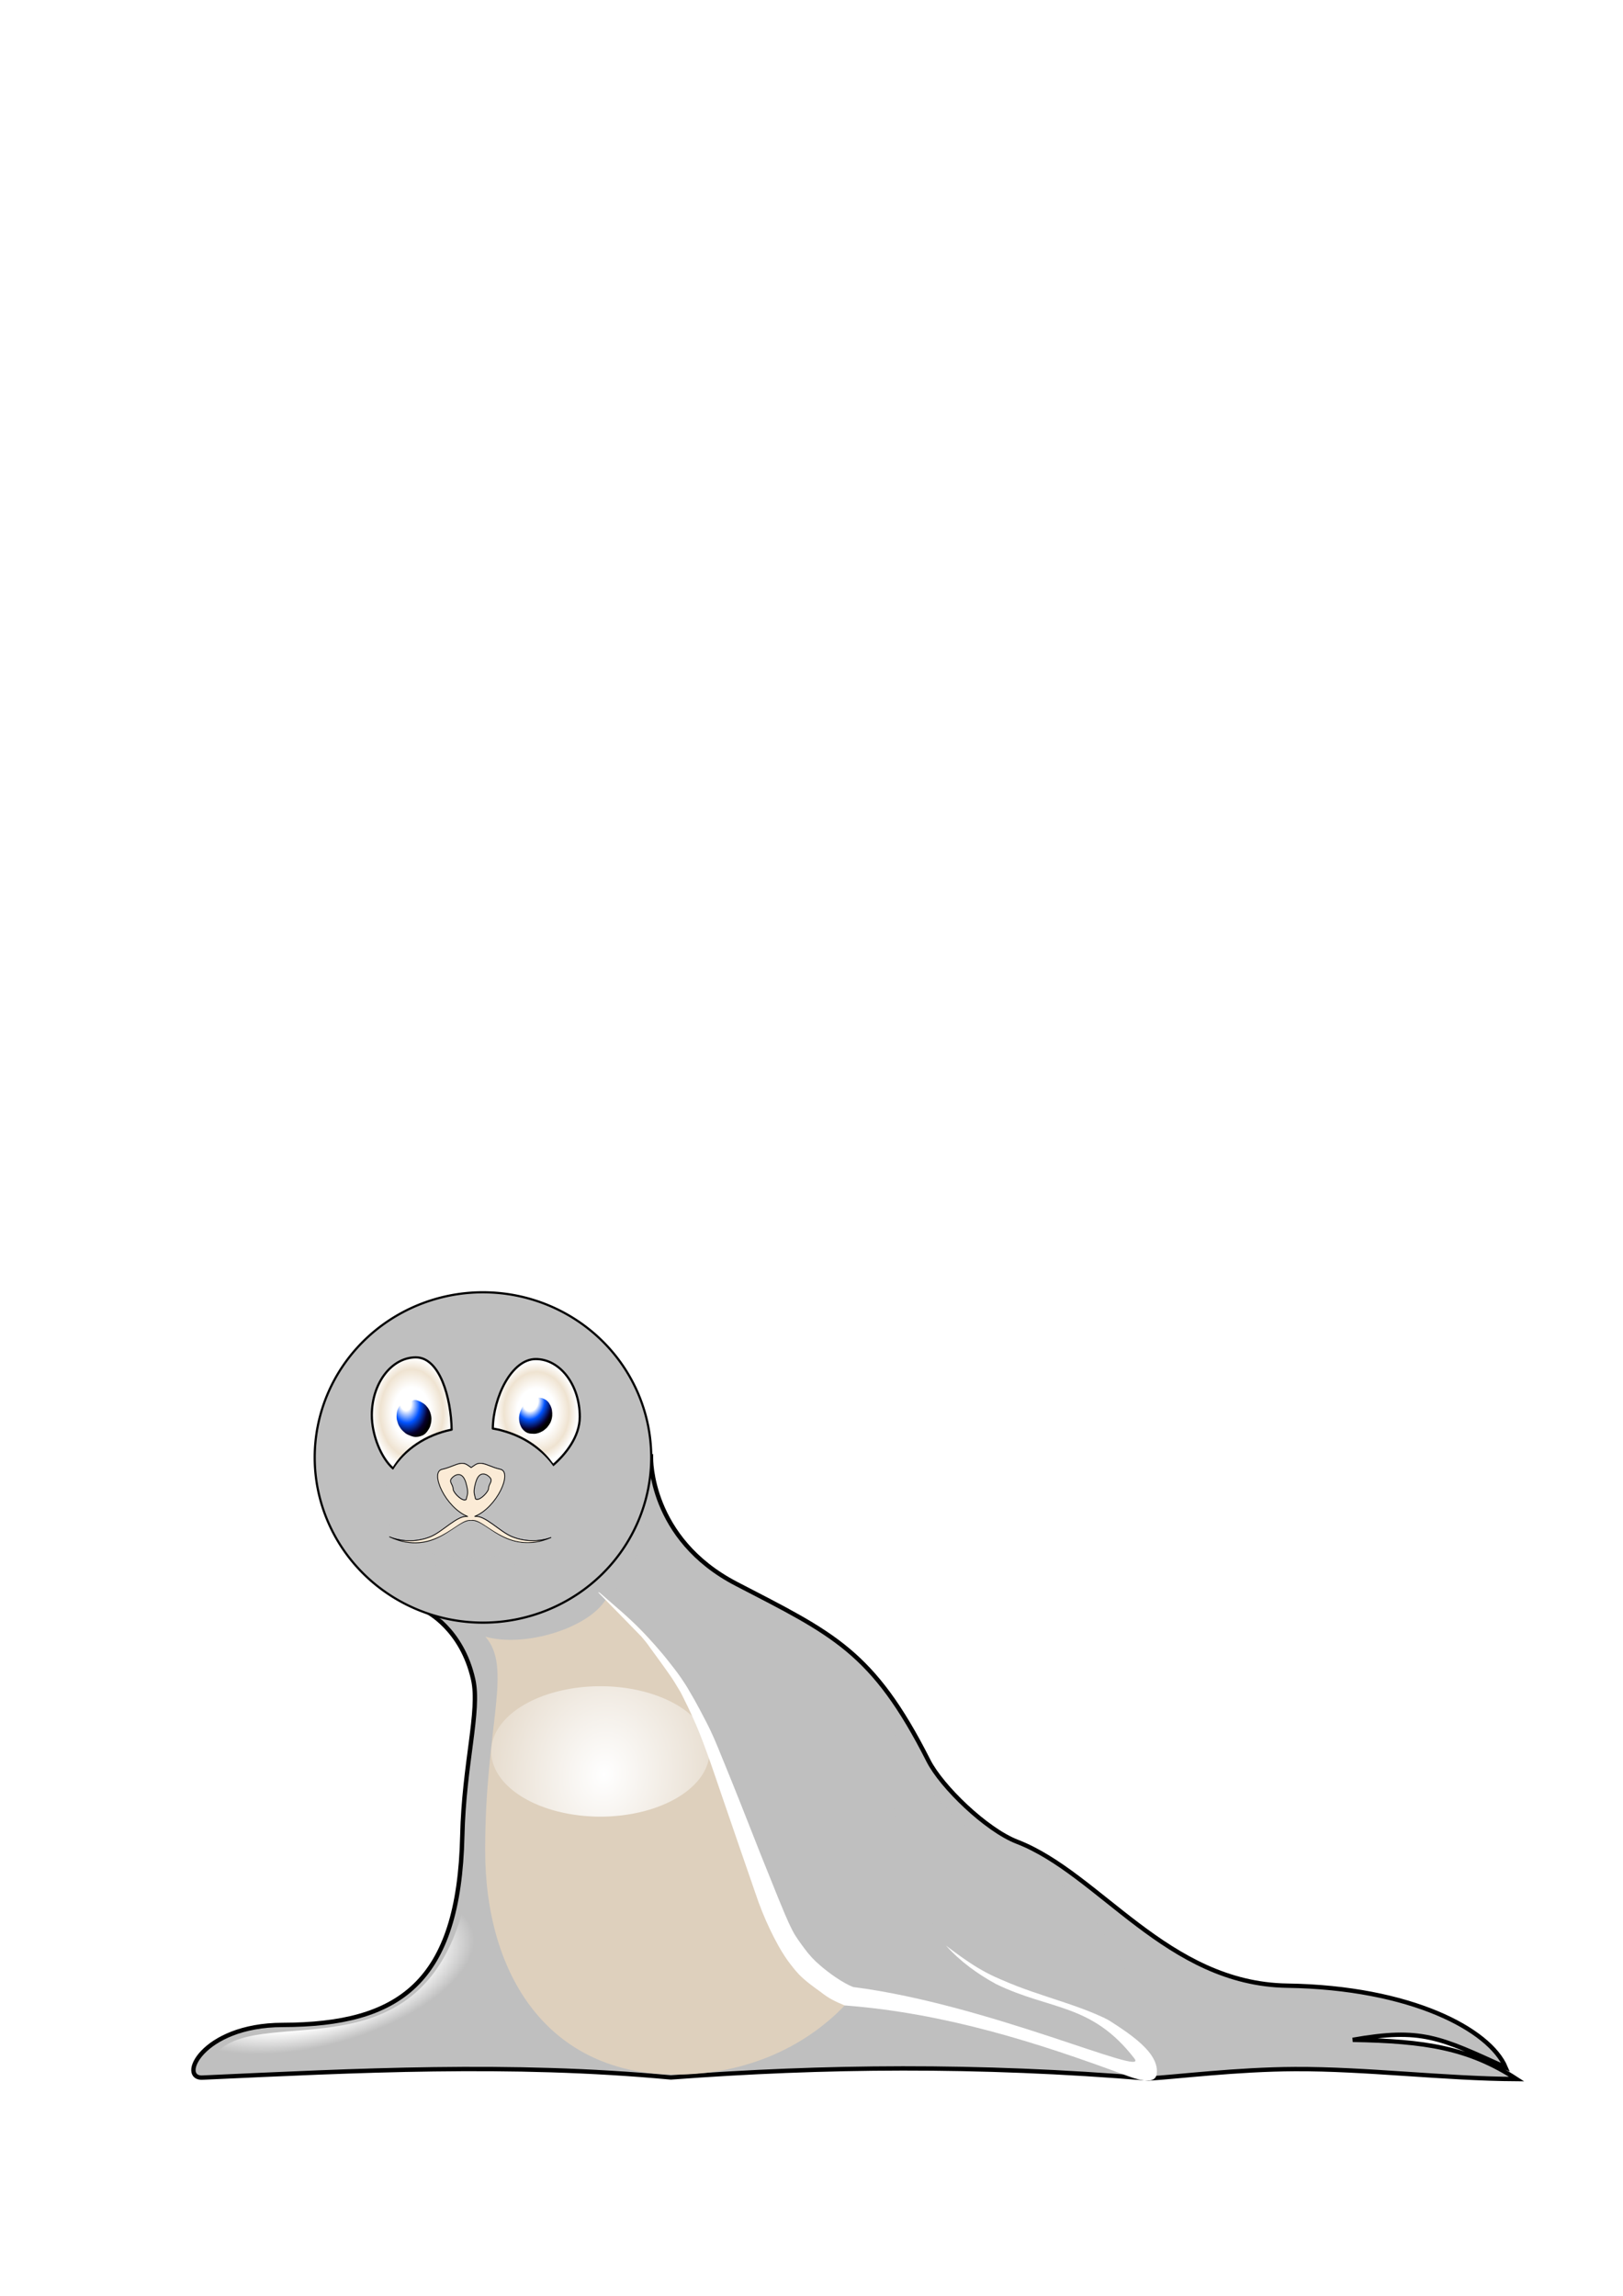 <?xml version="1.0" encoding="UTF-8"?>
<svg width="744.094" height="1052.362" xmlns="http://www.w3.org/2000/svg" xmlns:svg="http://www.w3.org/2000/svg" xmlns:xlink="http://www.w3.org/1999/xlink">
 <title>baby seal kids</title>
 <defs>
  <linearGradient id="linearGradient5704">
   <stop stop-color="#ffffff" offset="0" id="stop5706"/>
   <stop stop-color="#ffffff" id="stop5710" offset="0.715"/>
   <stop stop-color="#ffffff" stop-opacity="0" offset="1" id="stop5708"/>
  </linearGradient>
  <linearGradient id="linearGradient4061">
   <stop stop-color="#ffffff" id="stop4063" offset="0"/>
   <stop stop-color="#ffffff" offset="0.465" id="stop4075"/>
   <stop stop-color="#efe3d1" offset="0.789" id="stop4071"/>
   <stop stop-color="#ffffff" id="stop4065" offset="1"/>
  </linearGradient>
  <linearGradient id="linearGradient4031">
   <stop stop-color="#ffffff" id="stop4033" offset="0"/>
   <stop stop-color="#ffffff" stop-opacity="0" id="stop4035" offset="1"/>
  </linearGradient>
  <linearGradient id="linearGradient4017">
   <stop stop-color="#fbebd6" id="stop4019" offset="0"/>
   <stop stop-color="#fff0da" offset="0.785" id="stop4057"/>
   <stop stop-color="#e3d5c1" offset="0.891" id="stop4053"/>
   <stop stop-color="#ded0bd" id="stop4021" offset="1"/>
  </linearGradient>
  <linearGradient id="linearGradient3950">
   <stop stop-color="#ffffff" id="stop3952" offset="0"/>
   <stop stop-color="#ffffff" offset="0.323" id="stop3960"/>
   <stop stop-color="#0053ff" offset="0.595" id="stop3954"/>
   <stop stop-color="#07002b" id="stop3956" offset="0.904"/>
   <stop stop-color="#000000" id="stop3958" offset="1"/>
  </linearGradient>
  <linearGradient id="linearGradient3242">
   <stop stop-color="#ffffff" offset="0" id="stop3244"/>
   <stop stop-color="#ffffff" id="stop3962" offset="0.21"/>
   <stop stop-color="#0053ff" id="stop3248" offset="0.542"/>
   <stop stop-color="#07002b" offset="0.838" id="stop3250"/>
   <stop stop-color="#000000" offset="1" id="stop3246"/>
  </linearGradient>
  <radialGradient gradientUnits="userSpaceOnUse" gradientTransform="matrix(0.296,2.166,-1.521,0.208,1095.194,-30.207)" r="7.814" fy="646.173" fx="248.754" cy="646.173" cx="248.754" id="radialGradient3238" xlink:href="#linearGradient3242"/>
  <radialGradient gradientUnits="userSpaceOnUse" gradientTransform="matrix(-1.495,-0.202,0.258,-1.909,443.575,1933.511)" r="7.362" fy="650.318" fx="246.291" cy="650.318" cx="246.291" id="radialGradient3240" xlink:href="#linearGradient3950"/>
  <radialGradient gradientUnits="userSpaceOnUse" gradientTransform="matrix(0.101,1.749,-1.43,0.219,1419.669,145.1)" r="50.046" fy="818.885" fx="279.571" cy="818.885" cx="279.571" id="radialGradient4051" xlink:href="#linearGradient4031"/>
  <radialGradient gradientUnits="userSpaceOnUse" gradientTransform="matrix(0.71,-0.765,1.008,1.082,-564.676,233.005)" r="81.133" fy="668.775" fx="372.175" cy="668.775" cx="372.175" id="radialGradient4059" xlink:href="#linearGradient4017"/>
  <radialGradient gradientUnits="userSpaceOnUse" gradientTransform="matrix(0.949,-1.9738471e-6,2.4560153e-6,1.168,12.634,-108.737)" r="19.947" fy="647.28" fx="245.875" cy="647.28" cx="245.875" id="radialGradient4069" xlink:href="#linearGradient4061"/>
  <radialGradient r="18.296" fy="647.702" fx="188.759" cy="647.702" cx="188.759" gradientTransform="matrix(1,0,0,1.395,0,-255.744)" gradientUnits="userSpaceOnUse" id="radialGradient5657" xlink:href="#linearGradient4061"/>
  <radialGradient gradientUnits="userSpaceOnUse" gradientTransform="matrix(-0.975,0.265,-0.121,-0.443,452.394,1280.729)" r="72.153" fy="965.64" fx="193.927" cy="965.64" cx="193.927" id="radialGradient5702" xlink:href="#linearGradient5704"/>
  <filter height="1.837" y="-0.418" width="1.411" x="-0.206" id="filter6285">
   <feGaussianBlur id="feGaussianBlur6287" stdDeviation="6.362"/>
  </filter>
 </defs>
 <g>
  <title>Layer 1</title>
  <path fill="#bfbfbf" fill-rule="evenodd" stroke="#000000" stroke-width="2" d="m298.452,668.294c0,0 -103.112,70.248 -103.112,70.248c0,0 16.376,7.929 21.6,31.34c3.194,14.311 -4.235,38.573 -4.991,71.692c-1.537,67.335 -28.855,86.523 -82.435,86.623c-37.245,0.07 -48.119,25.257 -36.258,24.122c70.207,-3.191 140.257,-6.914 214.309,-0.054c70,-5.221 140.592,-5.975 219.005,0.496c13.141,-0.781 40.504,-4.213 67.133,-4.336c32.325,-0.148 68.401,4.39 101.642,4.597c-22.064,-14.377 -41.975,-17.411 -75.152,-17.993c31.457,-5.538 39.742,-1.184 70.058,12.587c-7.291,-17.241 -43.327,-36.581 -100.11,-37.419c-55.099,-0.813 -85.965,-51.36 -123.836,-65.977c-14.172,-5.47 -34.643,-25.282 -40.642,-37.138c-25.467,-50.328 -43.738,-58.056 -88.111,-81.096c-39.917,-20.726 -39.101,-57.693 -39.101,-57.693z" id="path3162"/>
  <path fill="#bfbfbf" stroke-width="1.728" stroke-miterlimit="10" id="path5807" d="m230.932,631.639c-37.154,-0.768 -69.49,33.371 -63.063,66.487c5.36,33.559 49.307,61.843 84.737,50.827c32.197,-8.305 51.92,-47.167 41.23,-76.261c-8.258,-24.036 -34.789,-41.814 -62.904,-41.053z"/>
  <path fill="#bfbfbf" stroke="#000000" stroke-miterlimit="10" d="m298.571,668.076a77.143,75.714 0 1 1 -154.286,0a77.143,75.714 0 1 1 154.286,0z" id="path2386"/>
  <path fill="url(#radialGradient4059)" stroke-width="1.729" stroke-miterlimit="10" id="path3158" d="m222.56,750.232c17.936,5.102 47.222,-3.855 55.249,-17.165c78.642,59.446 47.356,154.454 111.871,183.623c-19.435,21.721 -47.936,34.251 -79.681,34.251c-58.52,0 -87.567,-45.428 -87.567,-102.864c0,-57.437 12.738,-83.275 0.127,-97.844z"/>
  <path fill="#ffffff" fill-rule="evenodd" stroke-width="9.75" stroke-miterlimit="4" id="path3174" d="m274.219,729.906c6.616,6.759 13.274,13.477 19.844,20.281c1.376,1.564 2.678,3.192 3.854,4.912c3.241,4.464 6.537,8.891 9.664,13.436c1.33,1.918 2.507,3.933 3.711,5.931c1.006,1.509 1.694,3.194 2.528,4.799c1.891,3.713 3.609,7.511 5.292,11.322c2.393,5.567 4.435,11.276 6.482,16.976c1.682,4.68 3.209,9.413 4.847,14.108c5.272,15.351 10.541,30.702 15.856,46.038c1.909,5.712 4.133,11.316 6.742,16.746c2.312,4.82 4.818,9.539 7.88,13.927c1.703,2.321 3.461,4.613 5.432,6.715c3.01,3.053 6.516,5.549 9.982,8.05c3.643,2.91 6.635,4.322 10.896,6.103c46.174,3.511 88.58,17.139 128.075,31.732c4.379,1.618 14.217,5.449 15.01,-0.325c1.546,-11.261 -17.318,-21.279 -26.093,-27.347c-12.563,-6.595 -25.999,-9.411 -39.332,-14.102c-11.56,-2.897 -21.792,-10.242 -31.178,-17.381c6.535,7.272 14.389,12.952 22.906,17.61c24.868,12.138 43.807,8.664 63.472,34.153c7.007,9.082 -67.089,-24.939 -128.955,-32.769c-4.691,-1.816 -11.177,-6.477 -14.951,-9.759c-2.851,-2.378 -5.339,-5.074 -7.511,-8.079c-1.893,-2.596 -3.866,-5.159 -5.333,-8.03c-2.524,-4.875 -4.488,-10.011 -6.61,-15.068c-2.72,-6.689 -5.398,-13.395 -8.089,-20.096c-5.648,-14.327 -11.247,-28.674 -17.109,-42.916c-1.536,-3.737 -3.012,-7.498 -4.673,-11.182c-1.847,-4.199 -4.037,-8.234 -6.168,-12.292c-1.458,-2.784 -3.042,-5.501 -4.62,-8.219c-1.227,-2.206 -2.647,-4.295 -4.06,-6.384c-1.978,-2.879 -4.201,-5.576 -6.342,-8.333c-1.682,-2.125 -3.488,-4.148 -5.257,-6.2c-2.068,-2.253 -4.08,-4.557 -6.233,-6.73c-2.945,-3.075 -6.089,-5.953 -9.258,-8.794c-3.3,-2.9 -6.631,-5.765 -9.95,-8.643c-0.254,-0.036 -0.483,-0.314 -0.75,-0.188z"/>
  <path fill="url(#radialGradient5657)" stroke="#000000" stroke-miterlimit="10" stroke-linejoin="round" stroke-dashoffset="0" id="path3211" d="m190.656,622.188c-11.155,0 -20.188,11.861 -20.188,26.469c0,9.223 4.308,19.743 9.781,24.5c5.141,-8.748 14.93,-15.386 26.812,-17.844c-0.215,-14.438 -5.413,-33.125 -16.406,-33.125z"/>
  <path fill="url(#radialGradient4069)" stroke="#000000" stroke-miterlimit="10" stroke-linejoin="round" stroke-dashoffset="0" id="path3214" d="m245.625,622.969c-11.024,0 -19.486,17.396 -19.688,31.844c0.343,0.059 0.692,0.121 1.031,0.188c0.218,0.031 0.435,0.086 0.656,0.125c0.85,0.151 1.716,0.36 2.594,0.625c0.032,0.009 0.062,0.023 0.094,0.031c9.532,2.569 17.482,7.865 22.438,14.75c0.369,0.427 0.675,0.804 0.812,1.062c5.504,-4.73 12.25,-12.897 12.25,-22.156c0,-14.608 -9.032,-26.469 -20.188,-26.469z"/>
  <path fill="url(#radialGradient3240)" fill-rule="nonzero" stroke-width="1.25" stroke-miterlimit="10" id="path3218" d="m249.138,641.09c-0.944,-0.432 -1.984,-0.418 -2.998,-0.432c-0.773,0.059 -1.237,0.68 -1.479,1.341c-0.494,0.675 -0.859,1.433 -1.293,2.147c-0.835,-0.112 -1.653,-0.54 -2.507,-0.37c-1.021,0.19 -1.455,1.292 -1.863,2.129c-0.462,0.934 -0.765,1.935 -0.926,2.963c-0.157,0.944 -0.114,1.92 0.053,2.86c0.142,0.983 0.554,1.922 1.035,2.785c0.523,0.794 1.226,1.497 2.044,1.988c0.703,0.405 1.51,0.652 2.324,0.667c0.918,0.061 1.833,0.149 2.711,-0.129c0.993,-0.201 1.882,-0.659 2.754,-1.151c0.598,-0.504 1.232,-0.934 1.767,-1.483c0.63,-0.791 1.256,-1.6 1.681,-2.522c0.394,-0.89 0.611,-1.847 0.725,-2.809c0.06,-0.914 0.027,-1.824 -0.126,-2.729c-0.164,-0.931 -0.513,-1.878 -1.027,-2.684c-0.413,-0.864 -1.098,-1.554 -1.909,-2.048c-0.316,-0.186 -0.633,-0.37 -0.967,-0.522z"/>
  <path fill="url(#radialGradient3238)" fill-rule="nonzero" stroke-width="1.25" stroke-miterlimit="10" id="path3220" d="m183.341,644.363c-0.665,0.564 -0.882,1.472 -1.213,2.241c-0.255,1.004 -0.346,2.036 -0.302,3.071c-0.001,0.93 0.315,1.825 0.593,2.701c0.265,0.865 0.746,1.651 1.264,2.387c0.58,0.797 1.31,1.481 2.066,2.102c0.74,0.596 1.621,0.964 2.505,1.289c0.948,0.369 1.984,0.646 3.003,0.479c0.948,-0.073 1.859,-0.389 2.719,-0.783c0.799,-0.447 1.468,-1.08 1.979,-1.837c0.567,-0.805 1.158,-1.663 1.376,-2.664c0.239,-0.761 0.421,-1.538 0.434,-2.337c0.107,-1.008 -0.047,-2.032 -0.324,-3.006c-0.251,-0.969 -0.71,-1.867 -1.28,-2.685c-0.521,-0.698 -1.099,-1.378 -1.822,-1.874c-0.847,-0.577 -1.733,-1.071 -2.71,-1.411c-0.754,-0.312 -1.652,-0.467 -2.378,-0.083c-0.835,0.442 -1.395,1.23 -1.992,1.935c-0.32,0.705 -1.174,0.246 -1.755,0.348c-0.699,0.031 -1.537,-0.246 -2.163,0.127z"/>
  <path fill="url(#radialGradient4051)" fill-rule="nonzero" stroke-width="9.75" stroke-miterlimit="4" d="m325.301,802.826a50.046,29.889 0 1 1 -100.093,0a50.046,29.889 0 1 1 100.093,0z" id="path4029"/>
  <path fill="#bfbfbf" fill-rule="nonzero" stroke-width="6.625" stroke-linecap="round" stroke-linejoin="bevel" stroke-miterlimit="10" stroke-dasharray="13.25, 6.625" stroke-dashoffset="0" d="m258.834,687.966a41.35,32.802 0 1 1 -82.7,0a41.35,32.802 0 1 1 82.7,0z" id="path5600"/>
  <path fill="#000046" stroke-width="0.365" stroke-miterlimit="10" opacity="0.857" filter="url(#filter6285)" id="path5895" d="m220.164,670.581c-0.805,0.017 -1.578,0.243 -2.381,0.793l-1.704,1.177l-1.679,-1.149c-3.22,-2.187 -6.038,0.703 -11.704,1.97c-5.666,1.267 1.534,17.529 11.854,21.642c-4.683,-0.873 -11.503,7.023 -17.368,9.33c-6.812,2.68 -13.869,1.963 -18.646,-0.082c20.714,9.581 31.294,-8.56 37.468,-7.415l0.175,-0.027c6.085,-1.129 16.458,16.441 36.591,7.77c-4.74,1.771 -11.359,2.248 -17.769,-0.274c-5.865,-2.307 -12.71,-10.203 -17.393,-9.33c10.32,-4.113 17.545,-20.375 11.879,-21.642c-4.249,-0.95 -6.908,-2.816 -9.323,-2.763zm1.504,4.898c1.307,0.044 2.556,1.029 3.133,1.778c1.312,1.703 -0.777,2.68 -0.777,5.144c-0.661,2.169 -4.564,5.707 -5.965,4.515c-0.412,-2.278 -1.277,-2.657 0.075,-7.497c0.861,-3.082 2.227,-3.984 3.534,-3.94zm-11.478,0.274c1.307,-0.044 2.673,0.885 3.534,3.967c1.352,4.84 0.487,5.191 0.075,7.469c-1.401,1.193 -5.303,-2.318 -5.965,-4.487c0,-2.464 -2.089,-3.441 -0.777,-5.144c0.577,-0.749 1.826,-1.762 3.133,-1.806z"/>
  <path fill="#fbebd6" stroke="#000000" stroke-width="0.365" stroke-miterlimit="10" id="rect3194" d="m220.106,670.738c-0.805,0.017 -1.578,0.243 -2.381,0.793l-1.704,1.177l-1.679,-1.149c-3.22,-2.187 -6.038,0.703 -11.704,1.97c-5.666,1.267 1.534,17.529 11.854,21.642c-4.683,-0.873 -11.503,7.023 -17.368,9.33c-6.812,2.68 -13.869,1.963 -18.646,-0.082c20.714,9.581 31.294,-8.56 37.468,-7.415l0.175,-0.027c6.085,-1.129 16.458,16.441 36.591,7.77c-4.74,1.771 -11.359,2.248 -17.769,-0.274c-5.865,-2.307 -12.71,-10.203 -17.393,-9.33c10.32,-4.113 17.545,-20.375 11.879,-21.642c-4.249,-0.95 -6.908,-2.816 -9.323,-2.763zm1.504,4.898c1.307,0.044 2.556,1.029 3.133,1.778c1.312,1.703 -0.777,2.68 -0.777,5.144c-0.661,2.169 -4.564,5.707 -5.965,4.515c-0.412,-2.278 -1.277,-2.657 0.075,-7.497c0.861,-3.082 2.227,-3.984 3.534,-3.94zm-11.478,0.274c1.307,-0.044 2.673,0.885 3.534,3.967c1.352,4.84 0.487,5.191 0.075,7.469c-1.401,1.193 -5.303,-2.318 -5.965,-4.487c0,-2.464 -2.089,-3.441 -0.777,-5.144c0.577,-0.749 1.826,-1.762 3.133,-1.806z"/>
  <rect fill="#ff0000" fill-opacity="0" fill-rule="nonzero" stroke-width="6.625" stroke-linecap="round" stroke-linejoin="bevel" stroke-miterlimit="10" stroke-dasharray="13.25, 6.625" stroke-dashoffset="0" y="837.966" x="123.931" height="94.648" width="96.217" id="rect5682"/>
  <g id="g5694">
   <path fill="url(#radialGradient5702)" fill-rule="nonzero" stroke-width="6.625" stroke-linecap="round" stroke-linejoin="bevel" stroke-miterlimit="10" stroke-dasharray="13.25, 6.625" stroke-dashoffset="0" id="rect5684" d="m213.16,871.711c-19.185,80.786 -91.573,47.192 -113.146,68.532c-13.31,24.805 133.192,-19.023 144.098,-4.934c-4.718,0.497 -21.578,-33.466 -30.952,-63.598z"/>
  </g>
  <path fill="#bfbfbf" fill-rule="nonzero" stroke-width="6.625" stroke-linecap="round" stroke-linejoin="bevel" stroke-miterlimit="10" stroke-dasharray="13.25, 6.625" stroke-dashoffset="0" id="rect5780" d="m406.994,789.834c16.96,26.524 25.313,48.477 65.077,63.598c20.695,11.348 49.192,42.727 53.985,85.784c-25.43,-29.085 -80.805,-19.285 -102.053,-64.338c-13.122,-27.855 -17.347,-56.45 -17.009,-85.044z"/>
  <path opacity="0.857" fill="#bfbfbf" fill-rule="nonzero" stroke-width="6.625" stroke-linecap="round" stroke-linejoin="bevel" stroke-miterlimit="10" stroke-dasharray="13.25, 6.625" stroke-dashoffset="0" id="rect6289" d="m216.032,697.048c8.192,0.099 14.432,14.87 35.704,8.859c-12.293,6.355 -21.312,7.407 -37.092,7.941c-4.814,0 -29.184,-2.012 -34.018,-7.95c19.269,6.935 27.698,-8.944 35.405,-8.851z"/>
 </g>
</svg>
